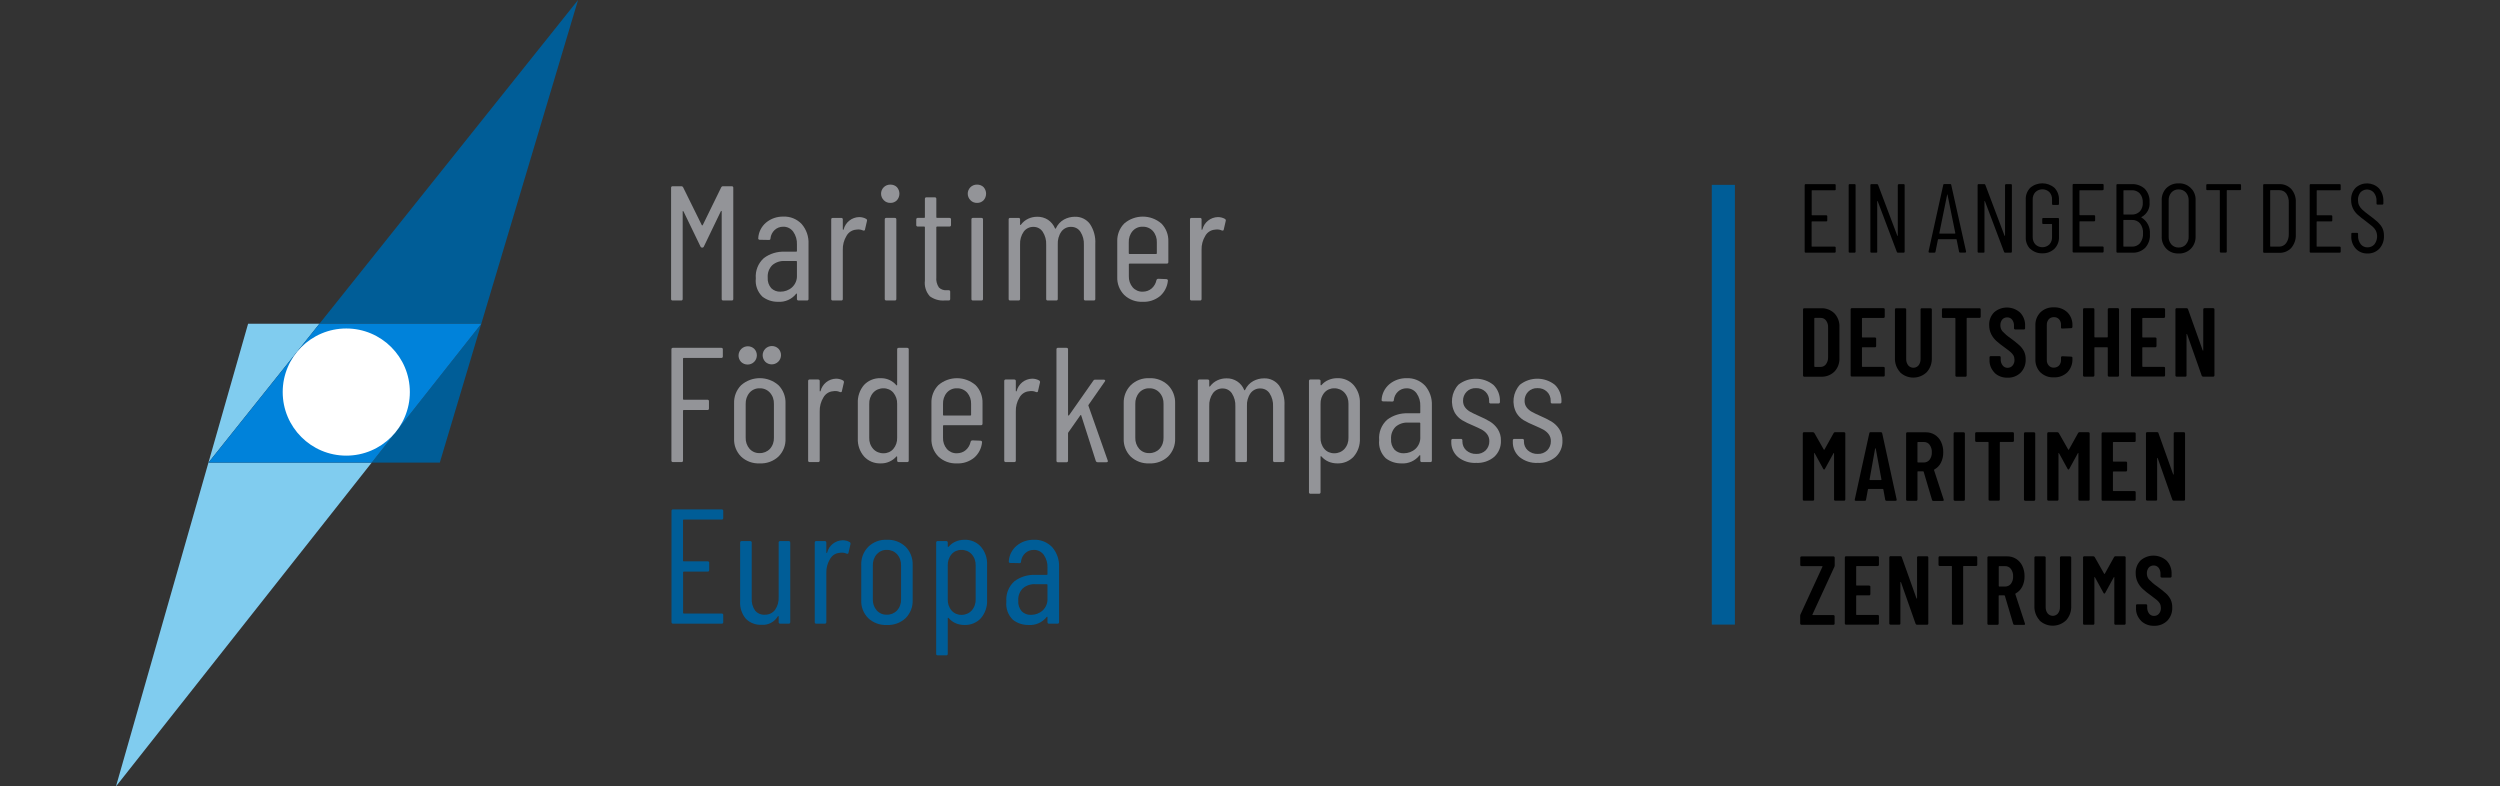 <?xml version="1.0" encoding="UTF-8"?>
<svg id="Förderkompass" xmlns="http://www.w3.org/2000/svg" viewBox="0 0 306.33 96.36">
  <rect x="0" y="0" width="306.33" height="96.36" fill="#333333" stroke="none"/>
  <defs>
    <style>
      .cls-1 {
        fill: #80ccef;
      }

      .cls-2 {
        fill: #0082da;
      }

      .cls-3 {
        fill: #fff;
      }

      .cls-4 {
        fill: #939498;
      }

      .cls-5 {
        fill: #005d97;
      }
    </style>
  </defs>
  <g>
    <path class="cls-4" d="M88.61,22.82h1.04c.1-.01.19.05.2.15,0,.02,0,.03,0,.05v13.6c.01.1-.05.19-.15.2-.02,0-.03,0-.05,0h-1.02c-.1.01-.19-.05-.2-.15,0-.02,0-.03,0-.05v-10.72s-.01-.06-.03-.06c-.03,0-.05.02-.07.04l-2.08,4.32c-.03.09-.11.14-.2.14-.1,0-.19-.05-.22-.14l-2.08-4.3s-.04-.04-.07-.04c-.02,0-.03.02-.03.06v10.7c.01.1-.05.19-.15.2-.02,0-.03,0-.05,0h-1.02c-.1.01-.19-.05-.2-.15,0-.02,0-.03,0-.05v-13.6c-.01-.1.05-.19.15-.2.02,0,.03,0,.05,0h1.04c.1-.01.2.05.24.14l2.28,4.62s.03.04.06.04c.03,0,.05-.02.06-.04l2.26-4.62c.04-.09.14-.15.24-.14Z"/>
    <path class="cls-4" d="M98.23,27.45c.58.67.88,1.54.84,2.43v6.74c.01.1-.05.19-.15.2-.02,0-.03,0-.05,0h-1.02c-.1.01-.19-.06-.2-.15,0-.02,0-.03,0-.05v-.6s0-.04-.03-.05-.04,0-.07.03c-.53.67-1.36,1.04-2.22.98-.69.01-1.36-.21-1.91-.63-.6-.58-.9-1.4-.81-2.23-.08-.94.28-1.86.98-2.49.74-.56,1.65-.83,2.58-.79h1.4s.07-.02.08-.06c0,0,0-.01,0-.02v-.78c.03-.57-.13-1.13-.46-1.6-.29-.39-.75-.62-1.24-.6-.38,0-.75.14-1.03.4-.29.27-.47.63-.51,1.02.01.1-.05.19-.15.2-.02,0-.03,0-.05,0l-1.12-.02c-.06,0-.11-.02-.15-.06-.03-.04-.04-.09-.03-.14.04-.74.39-1.43.96-1.91.59-.49,1.35-.75,2.12-.73.84-.04,1.66.3,2.24.91ZM97.05,35.21c.41-.38.63-.91.6-1.47v-1.68s-.02-.07-.06-.08c0,0-.01,0-.02,0h-1.42c-.55-.03-1.1.15-1.52.51-.4.4-.6.95-.56,1.51-.04.48.12.95.43,1.31.3.29.71.45,1.13.43.52,0,1.03-.18,1.42-.53Z"/>
    <path class="cls-4" d="M106.13,26.82c.09.05.14.16.1.26l-.24,1.04c-.01.12-.09.16-.24.12-.19-.09-.39-.13-.6-.12-.08,0-.16,0-.24.02-.49.03-.94.32-1.18.75-.32.52-.48,1.12-.46,1.73v6c.01.1-.05.19-.15.2-.02,0-.03,0-.05,0h-1.02c-.1.01-.19-.05-.2-.15,0-.02,0-.03,0-.05v-9.72c-.01-.1.05-.19.15-.2.02,0,.03,0,.05,0h1.02c.1-.01.19.05.2.15,0,.02,0,.03,0,.05v1.2s.01.06.03.06c.03,0,.05-.02.07-.04.22-.88,1-1.5,1.9-1.52.3,0,.6.07.86.22Z"/>
    <path class="cls-4" d="M108.3,24.54c-.44-.43-.46-1.13-.03-1.58.22-.23.53-.35.84-.34.29,0,.58.1.79.31.41.46.41,1.15,0,1.61-.21.21-.49.33-.79.32-.3.01-.6-.1-.81-.32ZM108.41,36.62v-9.72c-.01-.1.05-.19.15-.2.02,0,.03,0,.05,0h1.02c.1-.01.19.05.2.15,0,.02,0,.03,0,.05v9.72c.01.1-.05.19-.15.2-.02,0-.03,0-.05,0h-1.02c-.1.01-.19-.06-.2-.16,0-.01,0-.03,0-.04h0Z"/>
    <path class="cls-4" d="M116.33,27.76h-1.52s-.07.02-.08.06c0,0,0,.01,0,.02v6.12c-.05.45.07.9.32,1.27.26.25.62.37.98.33h.2c.1-.01.19.05.2.15,0,.02,0,.03,0,.05v.86c.01.1-.05.19-.15.2-.02,0-.03,0-.05,0h-.5c-.64.05-1.27-.14-1.79-.51-.47-.52-.7-1.23-.61-1.93v-6.54s-.02-.07-.06-.08c0,0-.01,0-.02,0h-.78c-.1.01-.19-.06-.2-.15,0-.02,0-.03,0-.05v-.66c-.01-.1.06-.19.15-.2.02,0,.03,0,.05,0h.78s.07-.02.08-.06c0,0,0-.01,0-.02v-2.24c-.01-.1.05-.19.15-.2.02,0,.03,0,.05,0h1c.1-.01.19.05.2.15,0,.02,0,.03,0,.05v2.24s.02.07.06.08c0,0,.01,0,.02,0h1.52c.1-.01.19.05.2.15,0,.02,0,.03,0,.05v.66c.01.1-.05.19-.15.2-.02,0-.03,0-.05,0Z"/>
    <path class="cls-4" d="M118.92,24.54c-.44-.43-.46-1.13-.03-1.58.22-.23.53-.35.84-.34.29,0,.58.1.79.31.41.46.41,1.15,0,1.61-.21.21-.49.33-.79.32-.3.01-.6-.1-.81-.32ZM119.03,36.62v-9.72c-.01-.1.05-.19.15-.2.02,0,.03,0,.05,0h1.02c.1-.01.19.05.2.15,0,.02,0,.03,0,.05v9.72c.01.1-.05.19-.15.2-.02,0-.03,0-.05,0h-1.02c-.1.01-.19-.05-.2-.15,0-.02,0-.03,0-.05Z"/>
    <path class="cls-4" d="M133.55,27.44c.48.72.71,1.58.66,2.44v6.74c.01.1-.05.19-.15.2-.02,0-.03,0-.05,0h-1c-.1.01-.19-.05-.2-.15,0-.02,0-.03,0-.05v-6.62c.03-.57-.12-1.13-.43-1.61-.25-.38-.68-.6-1.13-.59-.47-.02-.92.2-1.2.58-.32.46-.47,1.02-.44,1.58v6.66c.01.1-.05.19-.15.2-.02,0-.03,0-.05,0h-1.02c-.1.01-.19-.05-.2-.15,0-.02,0-.03,0-.05v-6.62c.03-.57-.12-1.13-.43-1.61-.25-.37-.66-.59-1.11-.59-.47-.02-.93.2-1.21.58-.32.46-.48,1.02-.45,1.58v6.66c.01.1-.05.19-.15.2-.02,0-.03,0-.05,0h-1c-.1.01-.19-.05-.2-.15,0-.02,0-.03,0-.05v-9.72c-.01-.1.05-.19.15-.2.02,0,.03,0,.05,0h1c.1-.01.19.05.2.15,0,.02,0,.03,0,.05v.62s0,.04.03.05c.02,0,.04,0,.07-.03.23-.32.54-.57.9-.74.34-.16.72-.24,1.1-.24.47-.01.93.12,1.32.37.38.26.68.62.86,1.05.01.02.03.04.06.04s.05-.02.06-.06c.21-.45.55-.82.98-1.06.4-.22.86-.34,1.32-.34.73-.03,1.43.3,1.86.88Z"/>
    <path class="cls-4" d="M142.95,32.3h-4.55s-.07.02-.08.06c0,0,0,.01,0,.02v1.46c-.02.5.15.99.47,1.37.31.35.76.55,1.23.53.4,0,.79-.13,1.09-.39.3-.26.51-.62.59-1.01.02-.1.11-.18.22-.18l1,.04c.05,0,.1.02.14.06.04.04.06.1.04.16-.07.72-.42,1.39-.97,1.87-.6.48-1.35.73-2.11.69-.84.04-1.66-.26-2.27-.84-.58-.59-.89-1.4-.85-2.22v-4.32c-.03-.82.27-1.62.85-2.21,1.31-1.13,3.25-1.13,4.56,0,.58.59.88,1.39.85,2.21v2.5c.01.1-.05.19-.15.2-.02,0-.04,0-.06,0ZM138.78,28.31c-.33.39-.49.88-.47,1.39v1.34s.02.07.06.08c0,0,.01,0,.02,0h3.28s.07-.02.08-.06c0,0,0-.01,0-.02v-1.34c.02-.51-.15-1.01-.48-1.39-.32-.35-.78-.55-1.26-.53-.47-.02-.92.18-1.23.53Z"/>
    <path class="cls-4" d="M150.09,26.82c.09.05.14.16.1.26l-.24,1.04c-.01.12-.09.16-.24.12-.19-.09-.39-.13-.6-.12-.08,0-.16,0-.24.02-.49.03-.94.32-1.18.75-.32.52-.48,1.12-.46,1.73v6c.01.1-.05.19-.15.2-.02,0-.03,0-.05,0h-1.02c-.1.01-.19-.06-.2-.15,0-.02,0-.03,0-.05v-9.72c-.01-.1.05-.19.15-.2.02,0,.03,0,.05,0h1.02c.1-.01.19.05.2.15,0,.02,0,.03,0,.05v1.2s.01.06.03.06c.03,0,.05-.02.07-.04.22-.88,1-1.5,1.9-1.52.3,0,.6.07.86.22Z"/>
    <path class="cls-4" d="M88.37,43.86h-4.6s-.07.02-.08.06c0,0,0,.01,0,.02v4.96s.02.07.06.08c0,0,.01,0,.02,0h2.9c.1-.01.19.05.2.15,0,.02,0,.03,0,.05v.86c.01.1-.05.19-.15.2-.02,0-.03,0-.05,0h-2.9s-.07.02-.08.06c0,0,0,.01,0,.02v6.1c.01.1-.05.19-.15.2-.02,0-.03,0-.05,0h-1.02c-.1.01-.19-.05-.2-.15,0-.02,0-.03,0-.05v-13.6c-.01-.1.05-.19.15-.2.02,0,.03,0,.05,0h5.9c.1-.01.19.05.2.15,0,.02,0,.03,0,.05v.84c.01.1-.05.19-.15.2-.02,0-.03,0-.05,0Z"/>
    <path class="cls-4" d="M90.8,55.94c-.58-.59-.89-1.39-.85-2.22v-4.3c-.03-.83.28-1.63.86-2.22,1.31-1.15,3.27-1.15,4.58,0,.58.59.89,1.39.86,2.22v4.3c.04.83-.27,1.63-.86,2.22-.62.58-1.45.88-2.3.84-.85.04-1.68-.26-2.29-.84ZM90.8,44.34c-.43-.46-.4-1.18.06-1.61.44-.4,1.11-.4,1.55,0,.44.44.44,1.17,0,1.61-.44.44-1.17.44-1.61,0h0ZM94.34,55c.34-.38.51-.87.49-1.38v-4.12c.02-.51-.15-1.01-.49-1.39-.32-.35-.78-.55-1.25-.53-.47-.02-.93.18-1.24.53-.33.38-.5.88-.48,1.39v4.12c-.02.5.15,1,.48,1.38.32.35.77.54,1.24.52.47.01.93-.18,1.25-.52h0ZM93.78,44.34c-.44-.45-.44-1.17,0-1.61.45-.44,1.17-.44,1.61,0h0c.43.46.41,1.18-.05,1.61-.44.41-1.12.41-1.56,0h0Z"/>
    <path class="cls-4" d="M103.3,46.62c.09.05.13.16.1.26l-.24,1.04c-.01.12-.09.16-.24.12-.19-.09-.39-.13-.6-.12-.08,0-.16,0-.24.02-.49.03-.94.32-1.18.75-.32.52-.48,1.12-.46,1.73v6c.01.1-.05.19-.15.2-.02,0-.03,0-.05,0h-1.02c-.1.01-.19-.05-.2-.15,0-.02,0-.03,0-.05v-9.72c-.01-.1.05-.19.15-.2.02,0,.03,0,.05,0h1.02c.1-.01.19.06.2.15,0,.02,0,.03,0,.05v1.2s.01.06.03.06c.03,0,.05-.02.07-.04.22-.88,1-1.5,1.9-1.52.3,0,.6.07.86.22Z"/>
    <path class="cls-4" d="M110.13,42.62h1.02c.1-.01.19.06.2.15,0,.02,0,.03,0,.05v13.6c.01.1-.05.19-.15.2-.02,0-.03,0-.05,0h-1.02c-.1.01-.19-.05-.2-.15,0-.02,0-.03,0-.05v-.44s-.01-.05-.03-.06c-.02-.01-.04,0-.07.02-.48.55-1.19.86-1.92.84-.77.03-1.52-.28-2.04-.85-.52-.61-.8-1.4-.76-2.21v-4.32c-.04-.81.23-1.61.76-2.23.53-.56,1.27-.86,2.04-.83.74-.02,1.45.3,1.92.86.03.03.05.03.07.02.02-.01.03-.04.03-.06v-4.34c-.01-.1.05-.19.15-.2.02,0,.03,0,.05,0ZM109.46,55.01c.32-.38.49-.87.47-1.37v-4.14c.02-.51-.15-1-.47-1.39-.3-.35-.75-.54-1.21-.53-.47-.01-.93.18-1.25.53-.34.38-.51.88-.49,1.39v4.14c-.02.5.15.99.49,1.37.32.35.78.54,1.25.53.46.01.91-.18,1.21-.53h0Z"/>
    <path class="cls-4" d="M120.19,52.1h-4.56s-.07.02-.08.06c0,0,0,.01,0,.02v1.46c-.02.5.15.99.47,1.37.31.35.76.55,1.23.53.4,0,.79-.13,1.09-.39.3-.26.51-.62.59-1.01.02-.1.11-.18.22-.18l1,.04c.05,0,.1.02.14.06.04.04.06.1.04.16-.07.72-.42,1.39-.97,1.87-.6.48-1.35.73-2.11.69-.84.04-1.66-.26-2.27-.84-.58-.59-.89-1.4-.85-2.22v-4.32c-.03-.82.27-1.62.85-2.21,1.31-1.13,3.25-1.13,4.56,0,.58.59.88,1.39.85,2.21v2.5c.01.1-.05.19-.15.2-.02,0-.03,0-.05,0ZM116.02,48.11c-.33.39-.49.88-.47,1.39v1.34s.02.07.06.08c0,0,.01,0,.02,0h3.28s.07-.02.08-.06c0,0,0-.01,0-.02v-1.34c.02-.51-.15-1-.48-1.39-.32-.35-.78-.55-1.26-.53-.47-.02-.92.18-1.23.53Z"/>
    <path class="cls-4" d="M127.33,46.62c.09.05.13.16.1.26l-.24,1.04c-.01.12-.09.16-.24.12-.19-.09-.39-.13-.6-.12-.08,0-.16,0-.24.02-.49.03-.94.32-1.18.75-.32.52-.48,1.12-.46,1.73v6c.01.1-.05.19-.15.2-.02,0-.03,0-.05,0h-1.02c-.1.01-.19-.05-.2-.15,0-.02,0-.03,0-.05v-9.72c-.01-.1.05-.19.15-.2.02,0,.03,0,.05,0h1.02c.1-.01.19.06.2.15,0,.02,0,.03,0,.05v1.2s.01.06.03.06c.03,0,.05-.02.07-.04.22-.88,1-1.5,1.9-1.52.3,0,.6.07.86.22Z"/>
    <path class="cls-4" d="M129.45,56.42v-13.6c-.01-.1.05-.19.15-.2.02,0,.03,0,.05,0h1.02c.1-.01.19.05.2.15,0,.02,0,.03,0,.05v8.04s.02.05.04.06c.02.01.04,0,.06,0,0,0,0,0,0,0l3-4.28c.05-.08.14-.13.24-.12h1.04c.06,0,.12.02.16.07.03.05.01.1-.04.17l-1.98,2.84s-.05.08-.02.12l2.36,6.7.02.08c0,.09-.06.14-.18.14h-1.06c-.11,0-.21-.06-.24-.16l-1.78-5.56c-.01-.08-.05-.09-.12-.02l-1.46,2.08s-.04.06-.04.1v3.36c.01.1-.05.19-.15.2-.02,0-.03,0-.05,0h-1.02c-.1.02-.19-.05-.2-.15,0-.02,0-.04,0-.05Z"/>
    <path class="cls-4" d="M138.54,55.94c-.58-.59-.89-1.39-.85-2.22v-4.3c-.03-.83.28-1.63.86-2.22.61-.59,1.43-.9,2.28-.86.85-.04,1.68.27,2.3.86.58.59.89,1.39.86,2.22v4.3c.04.83-.28,1.63-.86,2.22-.62.58-1.45.88-2.3.84-.85.04-1.67-.26-2.29-.84ZM142.08,55c.34-.38.51-.87.49-1.38v-4.12c.02-.51-.15-1.01-.49-1.39-.32-.35-.78-.55-1.25-.53-.47-.02-.93.18-1.24.53-.33.38-.5.88-.48,1.39v4.12c-.02.5.15,1,.48,1.38.32.35.77.54,1.24.52.47.01.93-.18,1.25-.52h0Z"/>
    <path class="cls-4" d="M156.73,47.24c.48.72.71,1.58.66,2.44v6.74c.01.1-.05.19-.15.2-.02,0-.03,0-.05,0h-1c-.1.01-.19-.05-.2-.15,0-.02,0-.03,0-.05v-6.62c.03-.57-.12-1.13-.43-1.61-.25-.38-.68-.6-1.13-.59-.47-.02-.92.2-1.2.58-.32.46-.47,1.02-.44,1.58v6.66c.01.1-.05.19-.15.2-.02,0-.03,0-.05,0h-1.02c-.1.01-.19-.05-.2-.15,0-.02,0-.03,0-.05v-6.62c.03-.57-.12-1.13-.43-1.61-.25-.37-.66-.59-1.11-.59-.47-.02-.93.2-1.21.58-.32.46-.48,1.02-.45,1.58v6.66c.01.1-.05.19-.15.2-.02,0-.03,0-.05,0h-1c-.1.01-.19-.05-.2-.15,0-.02,0-.03,0-.05v-9.72c-.01-.1.06-.19.15-.2.02,0,.03,0,.05,0h1c.1-.01.19.06.2.15,0,.02,0,.03,0,.05v.62s0,.04.03.05c.02,0,.04,0,.07-.03.23-.32.54-.57.9-.74.34-.16.72-.24,1.1-.24.95-.03,1.83.53,2.18,1.42,0,.02.03.04.06.04.03,0,.05-.02.06-.06.21-.45.55-.82.98-1.06.4-.22.86-.34,1.32-.34.73-.03,1.42.3,1.86.88Z"/>
    <path class="cls-4" d="M165.87,47.19c.52.61.8,1.4.76,2.21v4.32c.04.81-.23,1.61-.76,2.23-.52.56-1.26.86-2.02.83-.36,0-.72-.07-1.06-.21-.34-.15-.64-.37-.88-.65-.03-.03-.05-.03-.07-.02-.02.01-.03.04-.03.06v4.34c.01.1-.05.19-.15.2-.02,0-.03,0-.05,0h-1.02c-.1.01-.19-.05-.2-.15,0-.02,0-.03,0-.05v-13.6c-.01-.1.05-.19.15-.2.02,0,.03,0,.05,0h1.02c.1-.01.19.06.2.15,0,.02,0,.03,0,.05v.46s.02.05.04.05c.03,0,.06,0,.08-.03.24-.28.53-.49.87-.63.33-.14.69-.21,1.05-.21.77-.03,1.51.28,2.02.85ZM164.74,48.11c-.32-.35-.78-.54-1.25-.53-.46-.01-.91.18-1.21.53-.33.39-.49.88-.47,1.39v4.12c-.02.51.14,1,.47,1.39.3.35.75.54,1.21.53.47.01.93-.18,1.25-.53.34-.38.51-.88.49-1.39v-4.12c.02-.51-.15-1.01-.49-1.39h0Z"/>
    <path class="cls-4" d="M174.61,47.25c.58.67.88,1.54.84,2.43v6.74c.01.1-.05.19-.15.2-.02,0-.03,0-.05,0h-1.02c-.1.01-.19-.05-.2-.15,0-.02,0-.03,0-.05v-.6s0-.04-.03-.05c-.02,0-.04,0-.07.03-.53.67-1.36,1.04-2.22.98-.69.01-1.36-.21-1.91-.63-.6-.58-.9-1.4-.81-2.23-.08-.94.28-1.86.98-2.49.74-.56,1.65-.83,2.58-.79h1.4s.07-.02.08-.06c0,0,0-.01,0-.02v-.78c.03-.57-.13-1.13-.46-1.6-.29-.39-.75-.62-1.24-.6-.38,0-.75.14-1.03.4-.29.27-.47.63-.51,1.02.01.1-.05.19-.15.2-.02,0-.03,0-.05,0l-1.12-.02c-.06,0-.11-.02-.15-.06-.03-.04-.04-.09-.03-.14.04-.74.39-1.43.96-1.91.59-.49,1.35-.75,2.12-.73.84-.04,1.66.3,2.24.91ZM173.43,55.01c.41-.38.63-.91.6-1.47v-1.68s-.02-.07-.06-.08c0,0-.01,0-.02,0h-1.42c-.55-.03-1.1.15-1.52.51-.4.4-.6.95-.56,1.51-.04.48.12.95.43,1.31.3.29.71.45,1.13.43.52,0,1.03-.18,1.42-.53h0Z"/>
    <path class="cls-4" d="M178.66,56.01c-.55-.47-.86-1.17-.83-1.89v-.14c-.01-.1.05-.19.15-.2.02,0,.03,0,.05,0h.96c.1-.01.19.05.2.15,0,.02,0,.03,0,.05v.12c0,.41.17.8.47,1.08.34.3.78.46,1.23.44.43.02.85-.14,1.16-.44.29-.3.45-.7.44-1.12.01-.31-.09-.62-.28-.87-.18-.23-.4-.41-.65-.55-.25-.13-.62-.31-1.11-.52-.45-.18-.88-.39-1.29-.63-.36-.22-.66-.52-.88-.88-.62-1.13-.45-2.52.42-3.47,1.26-.99,3.04-.98,4.29.02.54.53.83,1.26.8,2.02v.06c.01.1-.05.19-.15.2-.02,0-.03,0-.05,0h-.92c-.1.01-.19-.05-.2-.15,0-.02,0-.03,0-.05v-.12c.01-.42-.15-.83-.45-1.12-.31-.3-.74-.46-1.17-.44-.43-.02-.85.14-1.15.45-.29.3-.44.7-.43,1.11,0,.29.08.58.26.81.17.22.39.41.64.54.25.14.61.31,1.06.51.46.2.92.42,1.35.68.37.23.69.54.93.9.28.43.42.93.4,1.44.03.75-.27,1.47-.82,1.98-.62.52-1.41.78-2.22.74-.8.04-1.59-.21-2.21-.71Z"/>
    <path class="cls-4" d="M186.2,56.01c-.55-.47-.86-1.17-.83-1.89v-.14c-.01-.1.05-.19.15-.2.02,0,.03,0,.05,0h.96c.1-.01.19.05.2.15,0,.02,0,.03,0,.05v.12c0,.41.16.8.47,1.08.34.3.78.46,1.23.44.43.02.85-.14,1.16-.44.29-.3.45-.7.44-1.12.01-.31-.09-.62-.28-.87-.18-.23-.4-.41-.65-.55-.25-.13-.62-.31-1.11-.52-.45-.18-.88-.39-1.29-.63-.36-.22-.66-.52-.88-.88-.62-1.13-.45-2.52.42-3.47,1.26-.99,3.04-.98,4.29.02.54.53.83,1.26.8,2.02v.06c.01.1-.05.19-.15.2-.02,0-.03,0-.05,0h-.92c-.1.01-.19-.05-.2-.15,0-.02,0-.03,0-.05v-.12c.01-.42-.15-.83-.45-1.12-.31-.3-.74-.46-1.17-.44-.43-.02-.85.14-1.15.45-.29.3-.44.7-.43,1.11,0,.29.08.58.26.81.17.22.39.41.64.54.25.14.61.31,1.06.51.46.2.92.42,1.35.68.37.23.69.54.93.9.28.43.42.93.4,1.44.03.75-.27,1.47-.82,1.98-.62.52-1.41.78-2.22.74-.8.04-1.58-.21-2.21-.71Z"/>
    <path class="cls-5" d="M88.41,63.66h-4.64s-.07.02-.08.06c0,0,0,.01,0,.02v4.96s.02.07.06.08c0,0,.01,0,.02,0h2.93c.1-.01.19.05.2.15,0,.02,0,.03,0,.05v.86c.01.1-.05.19-.15.2-.02,0-.03,0-.05,0h-2.92s-.07.02-.08.06c0,0,0,.01,0,.02v4.98s.02.07.06.08c0,0,.01,0,.02,0h4.64c.1-.01.19.05.2.15,0,.02,0,.03,0,.05v.84c.01.1-.05.19-.15.2-.02,0-.03,0-.05,0h-5.94c-.1.01-.19-.05-.2-.15,0-.02,0-.03,0-.05v-13.6c-.01-.1.05-.19.15-.2.02,0,.03,0,.05,0h5.94c.1-.01.19.05.2.15,0,.02,0,.03,0,.05v.84c.01.1-.05.19-.15.2-.02,0-.04,0-.05,0Z"/>
    <path class="cls-5" d="M95.61,66.3h1.02c.1-.01.19.05.2.15,0,.02,0,.03,0,.05v9.72c.01.1-.05.19-.15.2-.02,0-.03,0-.05,0h-1.02c-.1.01-.19-.05-.2-.15,0-.02,0-.03,0-.05v-.68s-.01-.06-.03-.06c-.03,0-.05.02-.07.04-.42.7-1.19,1.1-2,1.04-.71.03-1.4-.23-1.91-.73-.52-.61-.77-1.41-.71-2.21v-7.12c-.01-.1.06-.19.15-.2.02,0,.03,0,.05,0h1.02c.1-.01.19.05.2.15,0,.02,0,.03,0,.05v6.8c-.04.54.11,1.07.41,1.51.29.35.73.54,1.19.51.49.02.95-.2,1.25-.58.32-.46.48-1.02.45-1.58v-6.66c-.01-.1.05-.19.15-.2.02,0,.03,0,.05,0Z"/>
    <path class="cls-5" d="M104.11,66.42c.09.05.13.16.1.26l-.24,1.04c-.01.12-.09.16-.24.12-.19-.09-.39-.13-.6-.12-.08,0-.16,0-.24.02-.5.03-.94.32-1.18.75-.32.52-.48,1.12-.46,1.73v6c.01.1-.05.19-.15.2-.02,0-.03,0-.05,0h-1.02c-.1.01-.19-.05-.2-.15,0-.02,0-.03,0-.05v-9.72c-.01-.1.05-.19.15-.2.02,0,.03,0,.05,0h1.02c.1-.01.19.05.2.15,0,.02,0,.03,0,.05v1.2s.01.06.03.06c.03,0,.05-.02.07-.04.21-.88,1-1.5,1.9-1.52.3,0,.6.07.86.22Z"/>
    <path class="cls-5" d="M106.38,75.74c-.58-.59-.89-1.39-.85-2.22v-4.3c-.03-.83.28-1.63.86-2.22.61-.59,1.43-.9,2.28-.86.85-.04,1.68.27,2.3.86.58.59.89,1.39.86,2.22v4.3c.04.83-.28,1.63-.86,2.22-.62.58-1.45.88-2.3.84-.85.04-1.67-.26-2.29-.84ZM109.92,74.8c.34-.38.51-.87.49-1.38v-4.12c.02-.51-.15-1.01-.49-1.39-.32-.35-.78-.54-1.25-.53-.47-.02-.92.18-1.24.53-.33.38-.5.88-.48,1.39v4.12c-.02.5.15,1,.48,1.38.32.35.77.54,1.24.52.47.01.93-.18,1.25-.52Z"/>
    <path class="cls-5" d="M120.19,66.99c.52.61.8,1.4.76,2.21v4.32c.04.81-.23,1.61-.76,2.23-.52.56-1.26.86-2.02.83-.36,0-.73-.07-1.06-.21-.34-.14-.64-.37-.88-.65-.03-.03-.05-.03-.07-.02-.02.01-.03.04-.03.06v4.34c.01.1-.05.19-.15.2-.02,0-.03,0-.05,0h-1.02c-.1.01-.19-.05-.2-.15,0-.02,0-.03,0-.05v-13.6c-.01-.1.05-.19.15-.2.02,0,.03,0,.05,0h1.02c.1-.01.19.06.2.15,0,.02,0,.03,0,.05v.46s.02.05.04.05c.03,0,.06,0,.08-.03.24-.28.53-.49.87-.63.33-.14.69-.21,1.05-.21.77-.03,1.51.28,2.02.85ZM119.06,67.91c-.32-.35-.78-.54-1.25-.53-.46-.01-.91.18-1.21.53-.33.39-.49.88-.47,1.39v4.12c-.02.51.14,1,.47,1.39.3.35.75.54,1.21.53.47.01.93-.18,1.25-.53.34-.38.51-.88.49-1.39v-4.12c.02-.51-.15-1.01-.49-1.39h0Z"/>
    <path class="cls-5" d="M128.93,67.05c.58.67.88,1.54.84,2.43v6.74c.01.1-.05.19-.15.2-.02,0-.03,0-.05,0h-1.02c-.1.01-.19-.05-.2-.15,0-.02,0-.03,0-.05v-.6s-.01-.04-.03-.05c-.02,0-.04,0-.07.03-.53.67-1.36,1.04-2.22.98-.69.01-1.36-.21-1.91-.63-.6-.58-.9-1.4-.81-2.23-.08-.94.28-1.86.98-2.49.74-.56,1.65-.83,2.58-.79h1.4s.07-.02.08-.06c0,0,0-.01,0-.02v-.78c.03-.57-.13-1.13-.46-1.6-.29-.39-.75-.62-1.24-.6-.38,0-.75.14-1.03.4-.29.27-.47.63-.51,1.02.01.1-.05.19-.15.2-.02,0-.03,0-.05,0l-1.12-.02c-.06,0-.11-.02-.15-.06-.03-.04-.04-.09-.03-.14.04-.74.39-1.43.96-1.91.59-.49,1.35-.75,2.12-.73.84-.04,1.66.3,2.24.91ZM127.75,74.81c.41-.38.63-.92.6-1.47v-1.68s-.02-.07-.06-.08c0,0-.01,0-.02,0h-1.42c-.55-.03-1.1.15-1.52.51-.4.4-.6.95-.56,1.51-.04.48.12.95.43,1.31.3.29.71.45,1.13.43.52,0,1.03-.18,1.42-.53Z"/>
  </g>
  <g>
    <g>
      <path d="M224.82,23.31h-2.78s-.05.01-.05.04c0,0,0,0,0,.01v2.97s.01.04.03.05c0,0,0,0,.01,0h1.75c.06,0,.11.03.12.09,0,0,0,.02,0,.03v.51c0,.06-.03.11-.09.12,0,0-.02,0-.03,0h-1.75s-.05.01-.05.04c0,0,0,0,0,.01v2.99s.01.05.04.05c0,0,0,0,.01,0h2.78c.06,0,.11.03.12.09,0,0,0,.02,0,.03v.5c0,.06-.03.11-.09.12,0,0-.02,0-.03,0h-3.56c-.06,0-.11-.03-.12-.09,0,0,0-.02,0-.03v-8.16c0-.06.03-.11.09-.12,0,0,.02,0,.03,0h3.56c.06,0,.11.03.12.09,0,0,0,.02,0,.03v.5c.02.06-.02.11-.07.13-.01,0-.03,0-.05,0Z"/>
      <path d="M226.52,30.84v-8.16c0-.06.03-.11.09-.12,0,0,.02,0,.03,0h.61c.06,0,.11.03.12.09,0,0,0,.02,0,.03v8.16c0,.06-.03.11-.09.12,0,0-.02,0-.03,0h-.61c-.06,0-.11-.03-.12-.09,0,0,0-.02,0-.03Z"/>
      <path d="M232.66,22.56h.6c.06,0,.11.03.12.09,0,0,0,.02,0,.03v8.16c0,.06-.03.11-.09.12,0,0-.02,0-.03,0h-.71c-.06,0-.12-.04-.13-.1l-2.34-6.2s-.02-.03-.04-.03-.02.02-.02.04v6.17c.02.06-.02.11-.08.12,0,0-.02,0-.03,0h-.61c-.06,0-.11-.03-.12-.09,0,0,0-.02,0-.03v-8.16c0-.06.03-.11.09-.12,0,0,.02,0,.03,0h.7c.06,0,.12.04.13.1l2.35,6.22s.02.03.04.03.02-.02.02-.04v-6.18c0-.06.03-.11.09-.12,0,0,.02,0,.03,0Z"/>
      <path d="M240.05,30.85l-.3-1.49s0-.03-.02-.04c-.01,0-.03-.01-.04-.01h-2.17s-.03,0-.04.01c-.01,0-.02.02-.02.04l-.3,1.49c0,.06-.06.11-.12.11,0,0,0,0-.01,0h-.61c-.05,0-.1-.03-.11-.09,0-.02,0-.03,0-.05l1.8-8.16c0-.07.07-.11.13-.11h.72c.06,0,.12.03.13.1,0,0,0,0,0,.01l1.82,8.16v.02c0,.06-.04.1-.09.11,0,0-.01,0-.02,0h-.62c-.07,0-.13-.04-.13-.11ZM237.65,28.62h1.9s.04-.01.04-.05l-.96-4.72s-.02-.04-.02-.04-.02.01-.02.04l-.96,4.72s0,.05.03.05h0Z"/>
      <path d="M245.8,22.56h.6c.06,0,.11.03.12.09,0,0,0,.02,0,.03v8.16c0,.06-.03.11-.09.12,0,0-.02,0-.03,0h-.71c-.06,0-.12-.04-.13-.1l-2.34-6.2s-.02-.03-.04-.03c-.02,0-.02.02-.02.04v6.17c.02.06-.02.11-.08.12,0,0-.02,0-.03,0h-.61c-.06,0-.11-.03-.12-.09,0,0,0-.02,0-.03v-8.16c0-.06.03-.11.09-.12,0,0,.02,0,.03,0h.7c.06,0,.12.04.13.1l2.35,6.22s.02.03.04.03.02-.02.02-.04v-6.18c0-.06.03-.11.09-.12,0,0,.02,0,.03,0Z"/>
      <path d="M248.77,30.51c-.38-.39-.58-.92-.55-1.46v-4.58c-.03-.54.17-1.07.55-1.46.85-.73,2.11-.73,2.96,0,.38.39.58.92.56,1.46v.52c0,.06-.03.11-.09.12,0,0-.02,0-.03,0h-.61c-.06,0-.11-.03-.12-.09,0,0,0-.02,0-.03v-.54c.02-.33-.1-.66-.32-.91-.48-.46-1.24-.46-1.72,0-.22.24-.34.57-.33.9v4.61c-.01.33.11.66.33.9.48.46,1.24.46,1.72,0,.22-.25.34-.57.32-.91v-1.54s-.01-.05-.04-.05c0,0,0,0-.01,0h-1.03c-.06,0-.11-.03-.12-.09,0-.01,0-.02,0-.03v-.5c0-.06.03-.11.09-.12,0,0,.02,0,.03,0h1.81c.06,0,.11.03.12.09,0,0,0,.02,0,.03v2.2c.03.54-.18,1.07-.56,1.46-.4.37-.93.57-1.48.55-.55.02-1.08-.18-1.48-.56Z"/>
      <path d="M257.64,23.31h-2.79s-.04.01-.05.04c0,0,0,0,0,0v2.97s.01.04.04.05c0,0,0,0,.01,0h1.75c.06,0,.11.03.12.09,0,0,0,.02,0,.03v.51c0,.06-.03.11-.09.12,0,0-.02,0-.03,0h-1.75s-.04.01-.05.04c0,0,0,0,0,0v2.99s.01.04.04.05c0,0,0,0,.01,0h2.79c.06,0,.11.03.12.09,0,0,0,.02,0,.03v.5c0,.06-.03.11-.09.12-.01,0-.02,0-.03,0h-3.56c-.06,0-.11-.03-.12-.09,0,0,0-.02,0-.03v-8.16c0-.06.03-.11.09-.12.01,0,.02,0,.03,0h3.56c.06,0,.11.03.12.09,0,0,0,.02,0,.03v.5c.02.06-.02.11-.07.13-.01,0-.03,0-.05,0Z"/>
      <path d="M262.86,30.36c-.42.41-.99.63-1.57.6h-1.84c-.06,0-.11-.03-.12-.09,0,0,0-.02,0-.03v-8.16c0-.06.03-.11.09-.12.01,0,.02,0,.03,0h1.73c.59-.03,1.18.17,1.62.57.41.44.63,1.03.59,1.63.08.76-.32,1.49-1,1.84-.02,0-.02.02-.02.02,0,0,0,.02.01.02.71.42,1.12,1.21,1.05,2.04.05.61-.16,1.22-.57,1.68ZM260.19,23.35v2.89s.01.04.04.05c0,0,0,0,.01,0h.95c.38.02.74-.12,1.01-.38.26-.3.39-.69.36-1.08.02-.41-.1-.81-.36-1.12-.26-.28-.63-.42-1.01-.4h-.95s-.04.02-.05.04c0,0,0,0,0,0ZM262.23,29.78c.26-.34.39-.77.36-1.19.03-.43-.1-.86-.36-1.21-.25-.29-.62-.45-1-.43h-1s-.04.01-.05.04c0,0,0,0,0,.01v3.17s.01.04.03.05c0,0,0,0,.01,0h1c.38.02.75-.14,1-.42Z"/>
      <path d="M265.45,30.48c-.39-.41-.6-.96-.57-1.52v-4.39c-.03-.56.18-1.12.57-1.52.4-.39.94-.6,1.49-.58,1.09-.06,2.03.77,2.09,1.86,0,.08,0,.16,0,.24v4.39c.02.56-.18,1.11-.58,1.52-.4.4-.95.61-1.51.58-.56.02-1.1-.18-1.49-.58ZM267.84,29.95c.23-.26.36-.6.34-.94v-4.47c.01-.35-.11-.69-.34-.96-.23-.25-.56-.38-.89-.37-.33-.01-.65.12-.88.37-.23.26-.35.61-.34.96v4.48c-.01.35.11.68.34.94.22.24.54.38.88.37.34.01.66-.12.89-.37Z"/>
      <path d="M274.6,22.68v.5c0,.06-.03.11-.09.12-.01,0-.02,0-.03,0h-1.58s-.04.01-.05.03c0,0,0,0,0,.01v7.49c0,.06-.03.11-.09.12-.01,0-.02,0-.03,0h-.61c-.06,0-.11-.03-.12-.09,0-.01,0-.02,0-.03v-7.48s-.01-.05-.04-.05c0,0,0,0-.01,0h-1.49c-.06,0-.11-.03-.12-.09,0,0,0-.02,0-.03v-.5c0-.06.03-.11.09-.12.01,0,.02,0,.03,0h4.02c.06,0,.11.03.12.09,0,0,0,.02,0,.03Z"/>
      <path d="M277.31,30.84v-8.16c0-.06.03-.11.09-.12.01,0,.02,0,.03,0h1.85c.56-.02,1.1.2,1.48.61.39.45.58,1.03.55,1.63v3.94c.03.59-.17,1.17-.55,1.63-.38.41-.92.63-1.48.61h-1.85c-.06,0-.11-.03-.12-.09,0,0,0-.02,0-.03ZM278.21,30.22h1.06c.33,0,.65-.15.85-.42.23-.32.34-.71.33-1.1v-3.87c.02-.4-.09-.79-.31-1.12-.2-.27-.53-.42-.86-.41h-1.06s-.05.01-.05.04c0,0,0,0,0,.01v6.82s.01.05.04.05c0,0,0,0,0,0h0Z"/>
      <path d="M286.7,23.31h-2.78s-.05.01-.05.04c0,0,0,0,0,.01v2.97s.01.04.03.05c0,0,0,0,.01,0h1.75c.06,0,.11.03.12.09,0,0,0,.02,0,.03v.51c0,.06-.03.11-.09.12-.01,0-.02,0-.03,0h-1.75s-.05.01-.05.04c0,0,0,0,0,.01v2.99s.01.05.04.05c0,0,0,0,.01,0h2.78c.06,0,.11.03.12.09,0,0,0,.02,0,.03v.5c0,.06-.03.11-.09.12-.01,0-.02,0-.03,0h-3.56c-.06,0-.11-.03-.12-.09,0,0,0-.02,0-.03v-8.16c0-.06.03-.11.09-.12.01,0,.02,0,.03,0h3.56c.06,0,.11.03.12.09,0,0,0,.02,0,.03v.5c.02.06-.02.11-.07.13-.01,0-.03,0-.05,0Z"/>
      <path d="M288.66,30.47c-.38-.42-.58-.97-.55-1.54v-.28c0-.06.03-.11.09-.12,0,0,.02,0,.03,0h.59c.06,0,.11.03.12.09,0,0,0,.02,0,.03v.24c-.02.37.1.73.32,1.03.2.25.51.4.84.39.32,0,.63-.13.84-.37.37-.48.44-1.14.17-1.69-.11-.2-.25-.37-.42-.51-.17-.15-.46-.37-.86-.68-.33-.24-.65-.49-.95-.76-.24-.22-.43-.47-.57-.76-.15-.33-.23-.68-.22-1.04-.03-.55.17-1.08.54-1.48.82-.75,2.07-.73,2.86.05.38.44.57,1,.55,1.58v.3c0,.06-.03.11-.09.12-.01,0-.02,0-.03,0h-.6c-.06,0-.11-.03-.12-.09,0,0,0-.02,0-.03v-.31c.02-.37-.09-.73-.32-1.03-.39-.46-1.09-.52-1.55-.13-.03.03-.06.05-.09.08-.22.27-.33.62-.31.97,0,.23.04.45.14.65.1.2.24.38.41.53.18.17.46.39.82.66.37.27.73.55,1.07.86.22.21.41.45.55.72.14.29.2.62.19.94.03.58-.17,1.15-.56,1.58-.38.4-.91.61-1.45.59-.54.02-1.07-.19-1.44-.59Z"/>
      <path d="M220.97,46.12s-.04-.06-.04-.1v-8.11s.01-.07.04-.1c.03-.03.06-.04.1-.04h2.05c.61-.03,1.21.2,1.65.62.42.45.65,1.05.62,1.67v3.81c.03.62-.19,1.22-.62,1.67-.44.43-1.04.65-1.65.62h-2.05s-.07-.01-.1-.04ZM222.38,44.96h.72c.25,0,.49-.13.64-.33.18-.25.27-.54.26-.85v-3.65c.02-.31-.07-.61-.25-.86-.16-.21-.41-.33-.67-.32h-.71s-.06.02-.06.05c0,0,0,0,0,.01v5.88s.02.05.04.06c0,0,.01,0,.02,0Z"/>
      <path d="M230.9,38.92s-.06.04-.1.04h-2.59s-.06.02-.06.05c0,0,0,0,0,.01v2.27s.02.06.05.06c0,0,0,0,.01,0h1.54s.07.02.1.04c.03.03.04.06.04.1v.92s-.02.07-.04.1c-.03.03-.06.04-.1.04h-1.54s-.06.01-.06.04c0,0,0,.01,0,.02v2.28s.02.05.04.06c0,0,.01,0,.02,0h2.59s.07.02.1.04c.03.03.04.06.04.1v.91c0,.08-.06.14-.14.14h-3.9s-.07-.01-.1-.04c-.03-.03-.04-.06-.04-.1v-8.1s.01-.07.04-.1c.03-.03.06-.04.1-.04h3.9s.07.02.1.04c.03.03.04.06.04.1v.91s-.01.07-.04.1Z"/>
      <path d="M232.81,45.59c-.43-.48-.65-1.11-.62-1.76v-5.92s.02-.07.04-.1c.03-.03.06-.04.1-.04h1.1s.07.02.1.04c.03.03.04.06.04.1v6.07c-.01.28.07.55.24.78.29.35.81.4,1.16.12.04-.03.08-.07.12-.12.17-.22.25-.5.24-.78v-6.07c0-.08.06-.14.14-.14,0,0,0,0,0,0h1.1s.07.02.1.04c.03.03.04.06.04.1v5.93c.03.65-.19,1.28-.62,1.76-.92.89-2.38.89-3.29,0h.01Z"/>
      <path d="M242.66,37.8s.04.06.04.1v.91s-.01.07-.04.1c-.03.03-.06.04-.1.04h-1.52s-.06.02-.06.05c0,0,0,.01,0,.02v7s-.01.07-.04.1c-.03.03-.06.04-.1.04h-1.1s-.07-.01-.1-.04c-.03-.03-.04-.06-.04-.1v-7s-.02-.06-.05-.06c0,0-.01,0-.02,0h-1.44s-.07-.01-.1-.04c-.03-.03-.04-.06-.04-.1v-.91s.02-.07.04-.1c.03-.03.06-.04.1-.04h4.48s.07.01.09.04Z"/>
      <path d="M244.39,45.66c-.41-.42-.64-.99-.61-1.57v-.31c0-.08.06-.14.14-.14,0,0,0,0,0,0h1.09c.08,0,.14.06.14.14,0,0,0,0,0,0v.24c-.01.27.07.54.24.76.14.19.37.29.6.29.23,0,.46-.09.61-.27.17-.2.25-.45.24-.71,0-.19-.04-.38-.13-.54-.1-.16-.22-.31-.37-.43-.16-.14-.42-.33-.77-.59-.34-.24-.66-.49-.97-.77-.25-.23-.46-.51-.61-.81-.17-.34-.25-.72-.25-1.1-.03-.59.19-1.16.6-1.58.92-.8,2.29-.78,3.19.03.42.44.64,1.03.61,1.64v.29c0,.08-.06.14-.14.14,0,0,0,0,0,0h-1.08s-.07-.02-.1-.04c-.03-.03-.04-.06-.04-.1v-.31c.01-.27-.07-.54-.23-.75-.15-.19-.38-.29-.62-.28-.22,0-.44.09-.59.26-.16.2-.24.46-.23.71,0,.27.08.53.25.73.29.31.61.59.97.83.38.27.75.57,1.1.88.24.21.43.47.58.75.14.3.21.64.2.97.03.61-.19,1.2-.61,1.64-.43.42-1.01.64-1.61.62-.59.02-1.17-.19-1.6-.6Z"/>
      <path d="M250.02,45.64c-.42-.44-.65-1.03-.62-1.64v-4.09c-.03-.61.19-1.2.62-1.64.44-.42,1.03-.64,1.64-.61.61-.03,1.21.19,1.66.61.43.43.65,1.03.62,1.64v.14s-.01.08-.04.11c-.02.03-.06.05-.1.05l-1.12.05c-.07.01-.13-.04-.14-.11,0-.01,0-.02,0-.04v-.3c.01-.25-.07-.5-.24-.69-.16-.18-.4-.27-.64-.26-.24,0-.47.09-.62.26-.16.19-.25.43-.24.69v4.3c-.01.25.07.49.24.68.16.18.39.27.62.26.24,0,.47-.09.64-.26.16-.19.25-.43.24-.68v-.31c0-.08.06-.14.14-.15,0,0,0,0,0,0l1.12.05s.07.02.1.04c.03.03.04.06.04.1v.14c.03.61-.2,1.2-.62,1.64-.44.42-1.04.65-1.66.62-.61.03-1.2-.19-1.64-.61Z"/>
      <path d="M258.31,37.8s.06-.04.1-.04h1.1s.07.02.1.04c.03.03.04.06.04.1v8.11s-.01.07-.04.1c-.03.03-.06.04-.1.04h-1.1s-.07-.01-.1-.04c-.03-.03-.04-.06-.04-.1v-3.4s-.02-.05-.04-.06c0,0-.01,0-.02,0h-1.52s-.06.01-.06.04c0,0,0,.01,0,.02v3.4s-.01.07-.04.1c-.03.03-.06.04-.1.04h-1.11s-.07-.01-.1-.04c-.03-.03-.04-.06-.04-.1v-8.11s.01-.07.04-.1c.03-.03.06-.04.1-.04h1.11c.08,0,.14.06.14.14h0v3.38s.02.06.05.06c0,0,0,0,.01,0h1.52s.06-.02.06-.05c0,0,0,0,0-.01v-3.38s.01-.08.04-.11Z"/>
      <path d="M265.25,38.92s-.06.04-.1.04h-2.59s-.06.02-.06.05c0,0,0,0,0,.01v2.27s.02.06.05.06c0,0,0,0,.01,0h1.54s.07.02.1.04c.03.03.04.06.04.1v.92s-.02.07-.04.1c-.03.03-.06.04-.1.04h-1.54s-.06.01-.06.04c0,0,0,.01,0,.02v2.28s.02.05.04.06c0,0,.01,0,.02,0h2.59c.08,0,.14.06.14.14,0,0,0,0,0,0v.91s-.01.07-.04.1c-.03.03-.06.04-.1.04h-3.9s-.07-.01-.1-.04c-.03-.03-.04-.06-.04-.1v-8.1s.02-.07.04-.1c.03-.03.06-.04.1-.04h3.9s.07.02.1.04c.03.03.04.06.04.1v.91s-.02.07-.05.1Z"/>
      <path d="M270.01,37.8s.06-.04.1-.04h1.09s.07.02.1.04c.03.03.04.06.04.1v8.11s-.01.07-.04.1c-.03.03-.06.04-.1.04h-1.26c-.07,0-.14-.05-.16-.12l-1.79-5.08s-.02-.03-.04-.03c-.02,0-.03.02-.03.04v5.05s0,.07-.03.1c-.03.03-.06.04-.1.04h-1.09s-.07-.01-.1-.04c-.03-.03-.04-.06-.04-.1v-8.11s.02-.07.04-.1c.03-.03.06-.04.1-.04h1.24c.07,0,.14.05.16.12l1.8,5.05s.02.03.04.03.03-.02.03-.04v-5.02s.01-.08.04-.11Z"/>
      <path d="M224.87,52.96h1.1s.07.02.1.04c.03.03.04.06.04.1v8.11s-.02.07-.04.1c-.03.03-.06.04-.1.04h-1.1s-.07-.01-.1-.04c-.03-.03-.04-.06-.04-.1v-5.66s0-.05-.02-.05-.03.01-.05.04l-1.04,1.9c-.04.06-.08.1-.11.1s-.07-.03-.11-.1l-1.04-1.9s-.03-.04-.05-.04-.02.02-.02.05v5.66c0,.08-.06.14-.14.14h-1.11s-.07-.01-.1-.04c-.03-.03-.04-.06-.04-.1v-8.11c0-.08.06-.14.14-.14,0,0,0,0,0,0h1.1c.07,0,.14.04.18.1l1.16,2.04s.05.03.07,0l1.14-2.05c.04-.06.11-.1.18-.1Z"/>
      <path d="M231,61.23l-.23-1.26s-.02-.06-.07-.06h-1.75s-.07.02-.07.06l-.23,1.26c0,.09-.06.13-.16.13h-1.09c-.11,0-.16-.05-.13-.16l1.78-8.11c0-.08.07-.14.15-.13,0,0,0,0,0,0h1.27c.08,0,.15.05.16.13l1.77,8.11v.05c0,.07-.04.11-.13.11h-1.12c-.07,0-.14-.04-.15-.12,0,0,0-.01,0-.02ZM229.15,58.82h1.33s.07-.02.06-.06l-.7-3.79s-.02-.04-.04-.04-.03.01-.04.04l-.68,3.79s.01.06.06.06h0Z"/>
      <path d="M236.73,61.24l-1.02-3.44s-.04-.05-.06-.05h-.64s-.06.02-.06.05c0,0,0,0,0,.01v3.41s-.02.07-.04.1c-.03.03-.06.04-.1.04h-1.11s-.07-.01-.1-.04c-.03-.03-.04-.06-.04-.1v-8.11c0-.08.06-.14.14-.14,0,0,0,0,0,0h2.26c.8-.02,1.54.44,1.88,1.17.19.4.28.84.27,1.28.01.45-.09.89-.29,1.29-.18.35-.46.63-.8.82-.03,0-.04.03-.04.07l1.18,3.61s.01.04.01.06c0,.07-.04.11-.13.11h-1.15c-.08,0-.14-.05-.16-.12ZM234.95,54.22v2.39s.02.05.04.06c0,0,.01,0,.02,0h.73c.27,0,.53-.12.7-.34.19-.26.29-.59.27-.91.02-.33-.08-.65-.27-.92-.16-.22-.43-.35-.7-.34h-.73s-.06.02-.06.05c0,0,0,.01,0,.02h0Z"/>
      <path d="M239.42,61.32s-.04-.06-.04-.1v-8.11s.02-.07.04-.1c.03-.03.06-.04.1-.04h1.1s.07.02.1.04c.03.03.04.06.04.1v8.11s-.01.07-.04.1c-.03.03-.06.04-.1.04h-1.1s-.07-.02-.1-.04Z"/>
      <path d="M246.73,53s.04.06.04.1v.91c0,.08-.06.14-.14.14h-1.53s-.06.02-.06.04c0,0,0,.01,0,.02v7c0,.08-.06.14-.14.14,0,0,0,0,0,0h-1.1s-.07-.02-.1-.04c-.03-.03-.04-.06-.04-.1v-7s-.02-.06-.05-.06c0,0,0,0-.01,0h-1.44s-.07-.01-.1-.04c-.03-.03-.04-.06-.04-.1v-.91s.02-.07.04-.1c.03-.03.06-.04.1-.04h4.48s.07.01.1.04Z"/>
      <path d="M248.04,61.32s-.04-.06-.04-.1v-8.11s.02-.07.04-.1c.03-.03.06-.04.1-.04h1.1s.07.02.1.04c.03.03.04.06.04.1v8.11s-.02.07-.04.1c-.03.03-.06.04-.1.04h-1.1s-.07-.02-.1-.04Z"/>
      <path d="M254.81,52.96h1.1s.07.02.1.04c.03.03.04.06.04.1v8.11c0,.08-.06.14-.14.14,0,0,0,0,0,0h-1.1s-.07-.01-.1-.04c-.03-.03-.04-.06-.04-.1v-5.66s0-.05-.02-.05-.03.01-.05.04l-1.04,1.9c-.04.06-.08.1-.11.1s-.07-.03-.11-.1l-1.04-1.9s-.03-.04-.05-.04-.02.02-.02.05v5.66c0,.08-.06.14-.14.14,0,0,0,0,0,0h-1.1s-.07-.01-.1-.04c-.03-.03-.04-.06-.04-.1v-8.11s.02-.07.04-.1c.03-.03.06-.04.1-.04h1.1c.07,0,.14.04.18.1l1.16,2.04s.05.03.07,0l1.14-2.05c.04-.06.11-.1.18-.1Z"/>
      <path d="M261.65,54.12s-.06.04-.1.04h-2.59s-.06.02-.06.05c0,0,0,.01,0,.02v2.27s.01.06.04.06c0,0,.01,0,.02,0h1.54c.08,0,.14.06.14.14h0v.93s-.02.07-.04.1c-.03.03-.06.04-.1.04h-1.54s-.05.02-.06.04c0,0,0,.01,0,.02v2.28s.02.05.04.06c0,0,.01,0,.02,0h2.59s.07.02.1.04c.03.03.04.06.04.1v.91c0,.08-.06.14-.14.14,0,0,0,0,0,0h-3.9s-.07-.01-.1-.04c-.03-.03-.04-.06-.04-.1v-8.1s.02-.07.04-.1c.03-.03.06-.04.1-.04h3.9s.07.02.1.04c.03.03.04.06.04.1v.91s-.02.07-.04.1Z"/>
      <path d="M266.4,53s.06-.04.1-.04h1.1c.08,0,.14.06.14.14h0v8.11s-.01.07-.04.1c-.03.03-.06.04-.1.04h-1.26c-.07,0-.14-.05-.16-.12l-1.79-5.09s-.02-.04-.04-.03c-.02,0-.03.02-.03.04v5.05s0,.07-.03.1c-.03.03-.06.04-.1.04h-1.1s-.07-.01-.1-.04c-.03-.03-.04-.06-.04-.1v-8.11s.02-.07.04-.1c.03-.03.06-.04.1-.04h1.24c.07,0,.14.05.15.12l1.8,5.05s.02.03.04.03.03-.02.03-.04v-5.02s.01-.08.04-.11Z"/>
      <path d="M220.62,76.52s-.04-.06-.04-.1v-.96c0-.06.01-.12.04-.18l2.69-5.84s0-.03,0-.05c0-.01-.02-.02-.04-.02h-2.54s-.07-.02-.1-.04c-.03-.03-.04-.06-.04-.1v-.91s.02-.07.04-.1c.03-.03.06-.04.1-.04h3.93c.08,0,.14.06.15.14,0,0,0,0,0,0v.96c0,.06-.01.12-.04.18l-2.69,5.84s0,.03,0,.05c0,.01.02.02.04.02h2.54c.08,0,.14.06.14.14,0,0,0,0,0,0v.91c0,.08-.06.14-.14.14,0,0,0,0,0,0h-3.93s-.08-.02-.1-.05Z"/>
      <path d="M230.19,69.32s-.06.04-.1.04h-2.59s-.05.02-.06.04c0,0,0,.01,0,.02v2.27s.01.06.04.06c0,0,.01,0,.02,0h1.54s.07.02.1.04c.03.03.04.06.04.1v.92s-.02.07-.04.1c-.03.03-.06.04-.1.04h-1.54s-.05.02-.06.04c0,0,0,.01,0,.02v2.28s.01.06.04.06c0,0,.01,0,.02,0h2.59s.07.01.1.04c.03.03.04.06.04.1v.91s-.01.07-.04.1c-.03.03-.06.04-.1.04h-3.9s-.07-.01-.1-.04c-.03-.03-.04-.06-.04-.1v-8.1s.02-.07.04-.1c.03-.03.06-.04.1-.04h3.9s.07.02.1.04c.03.03.04.06.04.1v.91s-.02.07-.04.1Z"/>
      <path d="M234.95,68.2s.06-.04.1-.04h1.09c.08,0,.14.06.14.14,0,0,0,0,0,0v8.11c0,.08-.06.14-.14.14h-1.26c-.07,0-.14-.05-.16-.12l-1.79-5.09s-.02-.03-.04-.03c-.02,0-.03.02-.03.04v5.05s0,.07-.03.1c-.03.03-.06.04-.1.04h-1.09s-.07-.01-.1-.04c-.03-.03-.04-.06-.04-.1v-8.11s.02-.07.04-.1c.03-.03.06-.04.1-.04h1.24c.07,0,.14.05.15.12l1.8,5.05s.02.03.04.03c.02,0,.03-.02.03-.04v-5.02s.01-.08.04-.11Z"/>
      <path d="M242.24,68.2s.04.06.04.1v.91c0,.08-.06.14-.14.14h-1.53s-.05.02-.06.04c0,0,0,.01,0,.02v7s-.02.07-.04.1c-.03.03-.06.04-.1.04h-1.1s-.07-.01-.1-.04c-.03-.03-.04-.06-.04-.1v-7s-.02-.06-.04-.06c0,0-.01,0-.02,0h-1.44s-.07-.01-.1-.04c-.03-.03-.04-.06-.04-.1v-.91s.02-.07.04-.1c.03-.03.06-.04.1-.04h4.48s.07.01.09.03Z"/>
      <path d="M246.68,76.44l-1.02-3.44s-.03-.04-.06-.05h-.64s-.06.02-.06.04c0,0,0,.01,0,.02v3.41s-.01.07-.04.1c-.03.03-.06.04-.1.04h-1.1c-.08,0-.14-.06-.14-.14h0v-8.11c0-.08.06-.14.14-.14,0,0,0,0,0,0h2.26c.8-.02,1.54.44,1.88,1.17.19.4.28.84.27,1.28.01.45-.09.89-.29,1.28-.18.35-.46.63-.8.82-.03,0-.04.03-.04.07l1.18,3.61s.01.04.01.06c0,.07-.04.11-.13.11h-1.15c-.08,0-.15-.05-.16-.12ZM244.91,69.42v2.39s.02.05.04.06c0,0,.01,0,.02,0h.73c.27,0,.53-.12.7-.33.19-.26.29-.59.27-.91.02-.33-.08-.65-.27-.92-.17-.22-.43-.35-.7-.34h-.73s-.06.02-.06.04c0,0,0,.01,0,.02h0Z"/>
      <path d="M249.9,75.99c-.43-.48-.65-1.11-.62-1.76v-5.92c0-.08.06-.14.14-.14,0,0,0,0,0,0h1.1s.07.02.1.04c.03.03.04.06.04.1v6.07c-.01.28.07.56.24.78.29.35.81.4,1.16.11.04-.03.08-.07.11-.11.17-.22.25-.5.24-.78v-6.07s.02-.07.04-.1c.03-.03.06-.04.1-.04h1.1s.07.02.1.04c.03.03.04.06.04.1v5.93c.03.65-.19,1.28-.62,1.76-.92.89-2.38.89-3.29,0h.01Z"/>
      <path d="M259.21,68.16h1.11s.07.02.1.04c.03.03.04.06.04.1v8.11s-.02.07-.04.1c-.03.03-.06.04-.1.04h-1.11c-.08,0-.14-.06-.14-.14h0v-5.66s0-.05-.02-.05-.03.01-.05.04l-1.04,1.9c-.04.06-.08.1-.11.1s-.07-.03-.11-.1l-1.04-1.9s-.03-.04-.05-.04-.02.02-.02.05v5.66s-.01.07-.04.1c-.03.03-.06.04-.1.04h-1.11c-.08,0-.14-.06-.14-.14h0v-8.11c0-.08.06-.14.14-.14,0,0,0,0,0,0h1.11c.07,0,.14.04.18.1l1.16,2.05s.05.03.07,0l1.14-2.05c.04-.07.1-.11.18-.1Z"/>
      <path d="M262.34,76.06c-.41-.42-.64-.99-.61-1.57v-.31c0-.08.06-.14.14-.14h1.09s.07.02.1.04c.03.03.04.06.04.1v.24c-.01.27.07.54.23.76.14.19.37.29.6.29.23,0,.46-.09.61-.27.17-.2.25-.45.24-.71,0-.19-.04-.38-.13-.54-.1-.16-.22-.31-.37-.43-.16-.13-.42-.33-.77-.59-.34-.24-.66-.49-.96-.77-.25-.23-.46-.51-.61-.81-.17-.34-.25-.72-.25-1.1-.03-.59.19-1.16.6-1.58.92-.8,2.29-.78,3.19.03.42.44.64,1.03.61,1.64v.29s-.01.07-.04.1c-.03.03-.06.04-.1.04h-1.08s-.07-.02-.1-.04c-.03-.03-.04-.06-.04-.1v-.31c.01-.27-.07-.54-.23-.75-.15-.19-.38-.29-.62-.28-.22,0-.44.09-.59.26-.16.2-.24.46-.23.71,0,.27.08.53.25.73.29.31.61.59.97.83.38.27.75.57,1.11.88.24.21.43.47.58.75.14.3.21.64.2.97.03.61-.19,1.2-.61,1.64-.43.42-1.01.64-1.61.62-.59.02-1.17-.19-1.6-.6Z"/>
    </g>
    <rect class="cls-5" x="209.75" y="22.65" width="2.83" height="53.88"/>
  </g>
  <g>
    <polygon class="cls-5" points="70.83 0 39.14 39.67 58.98 39.67 45.55 56.68 53.89 56.68 70.83 0"/>
    <polygon class="cls-1" points="39.14 39.67 30.4 39.67 14.21 96.36 45.55 56.68 25.55 56.68 39.14 39.67"/>
    <polygon class="cls-2" points="39.14 39.67 25.55 56.68 45.55 56.68 58.98 39.67 39.14 39.67"/>
    <circle class="cls-3" cx="42.43" cy="48.04" r="7.79"/>
  </g>
</svg>